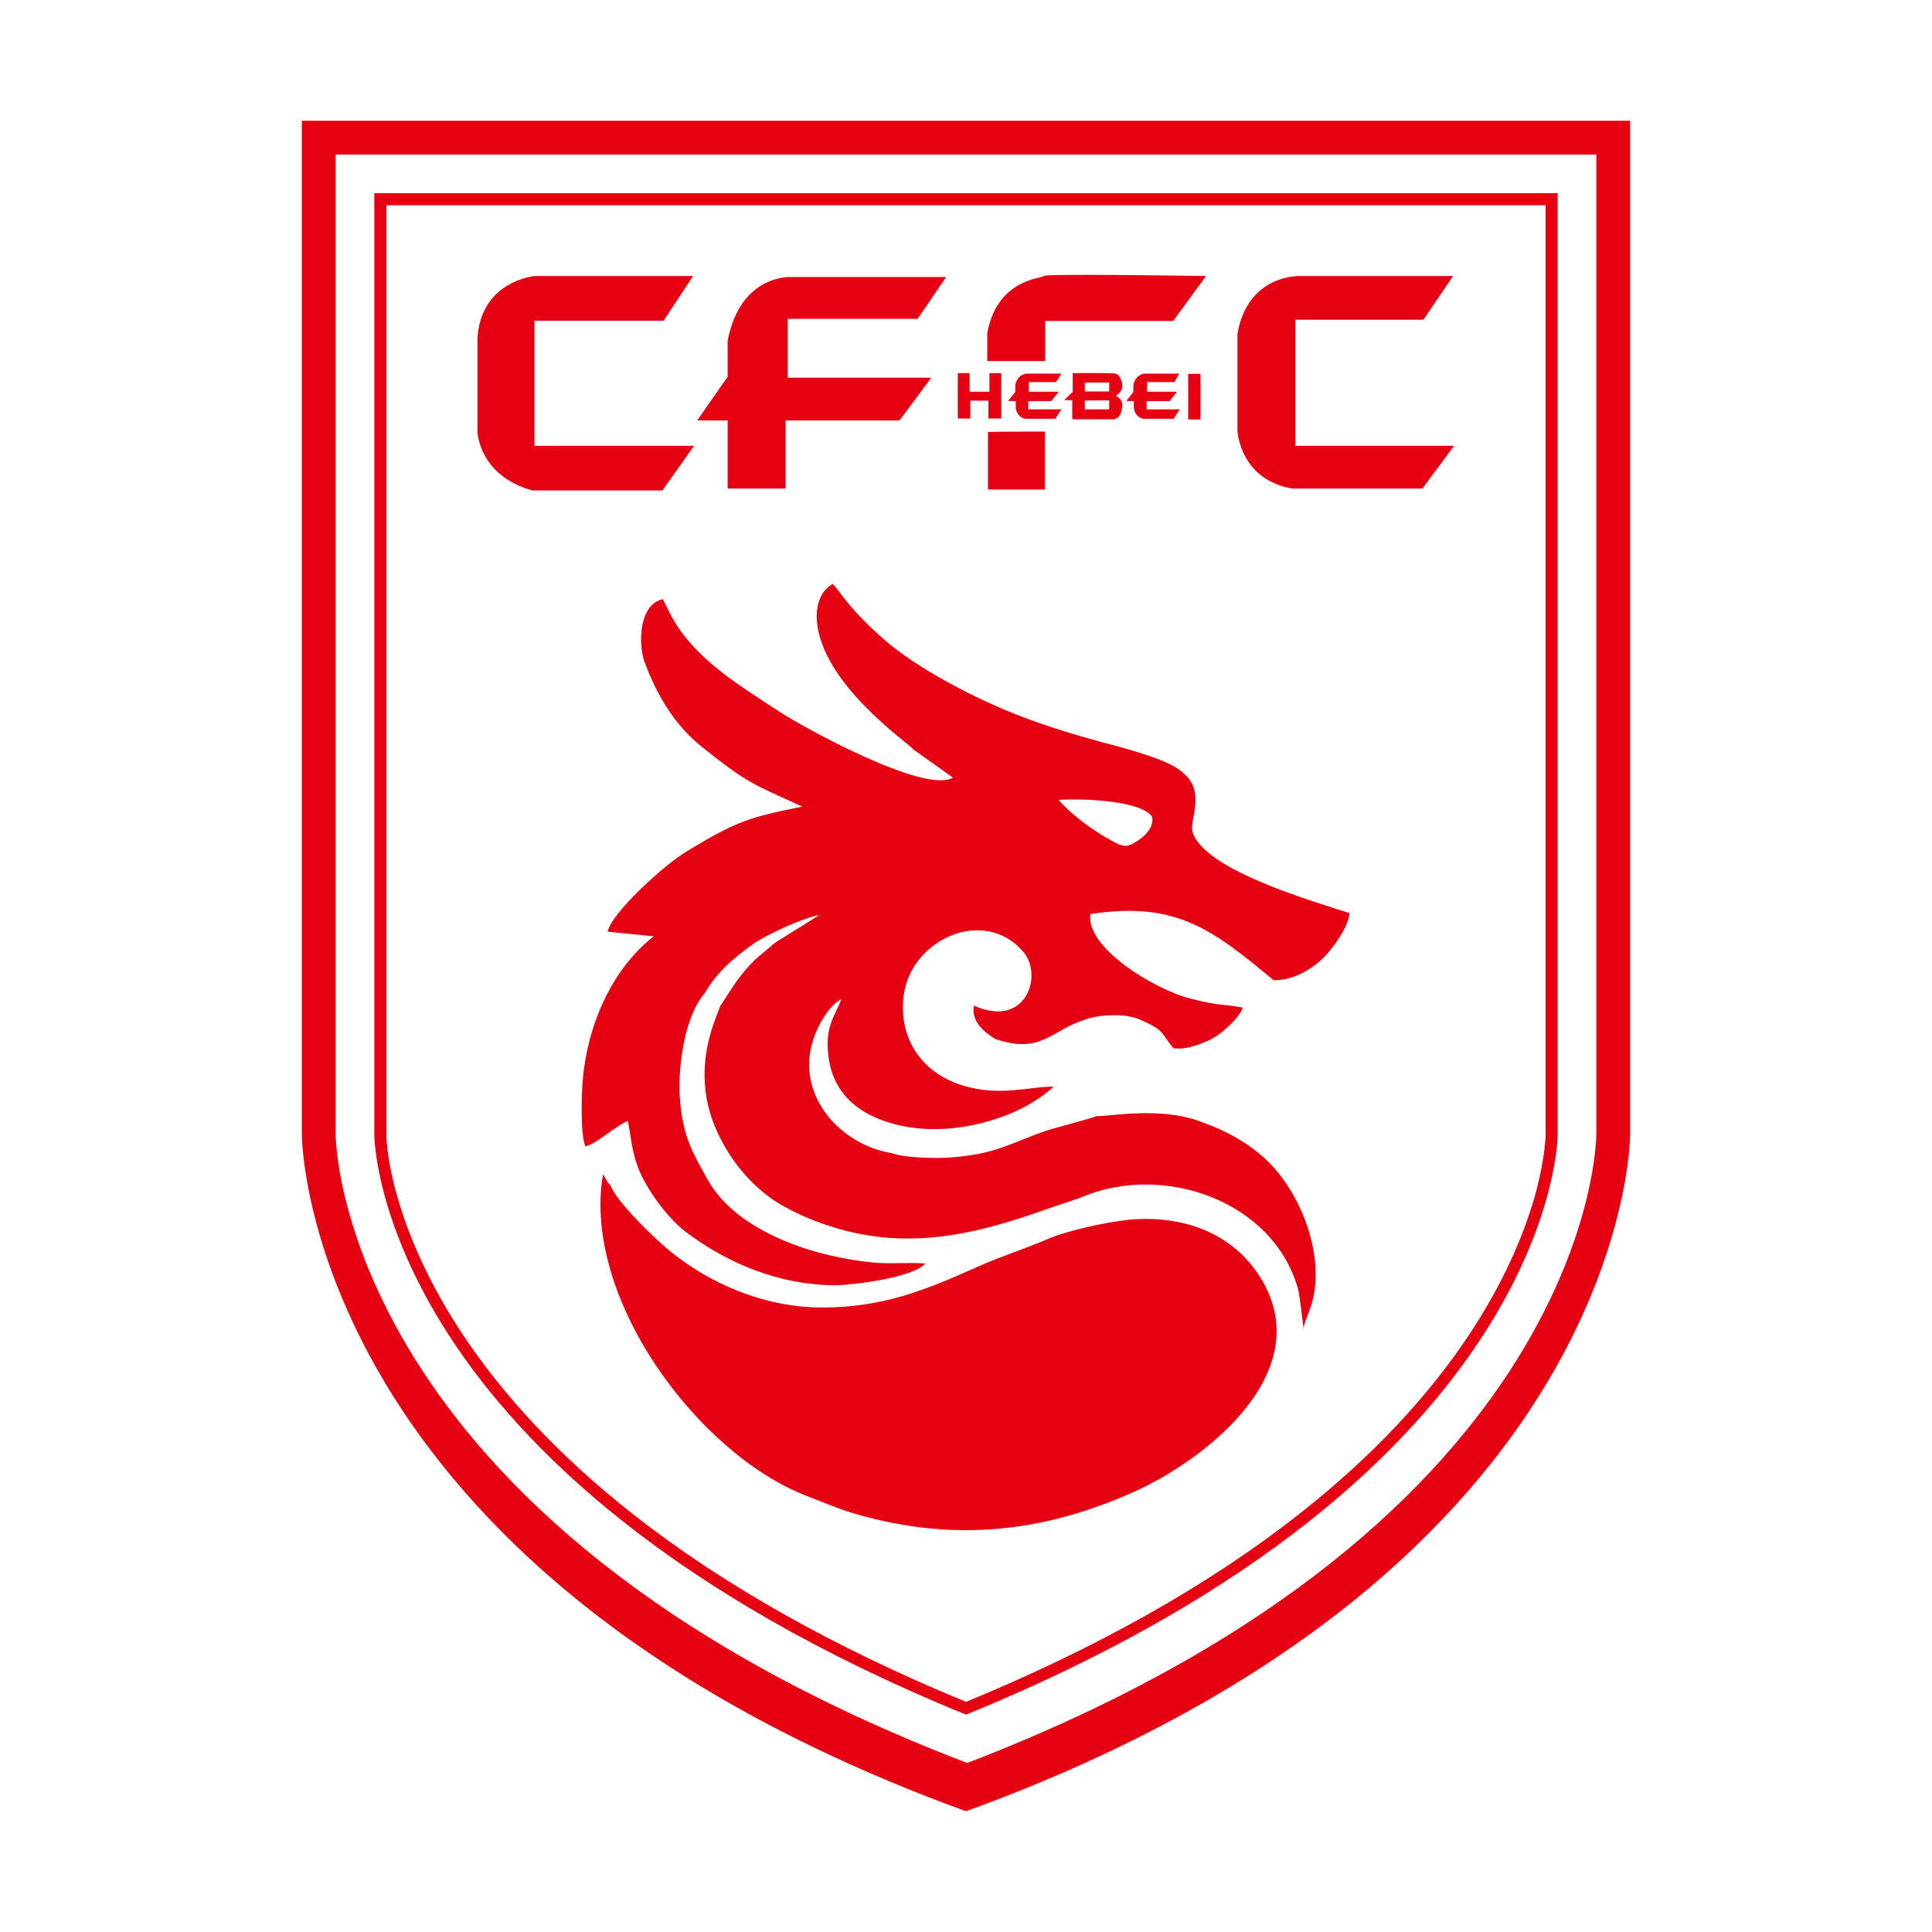 <svg version="1.1" xmlns="http://www.w3.org/2000/svg" xmlns:xlink="http://www.w3.org/1999/xlink" x="0px" y="0px"
	 viewBox="0 0 800 800" style="enable-background:new 0 0 800 800;" xml:space="preserve">
<style type="text/css">
	.st0{fill:#E50012;}
	.st1{fill-rule:evenodd;clip-rule:evenodd;fill:#E50012;}
</style>
<g>
	<path class="st0" d="M400,50H125v420c0,0,0,180,275,280c275-100,275-280,275-280V50H400z M661,470c0,0,0,160-260.5,260
		C139,630,139,470,139,470V64h522V470z"/>
	<path class="st0" d="M640,85v385c0,0.1-0.1,8.7-3.8,22.9c-3.5,13.1-10.9,33.7-26.5,57.7c-17.5,27-41.7,52.7-71.7,76.3
		c-37.2,29.3-83.6,55.4-138,77.8c-54.4-22.4-100.8-48.5-138-77.8c-30-23.6-54.1-49.3-71.7-76.3c-15.6-24-23-44.6-26.5-57.7
		c-3.8-14.2-3.8-22.8-3.8-22.9V85H640 M645,80H155v390c0,0,0,140,245,240c245-100,245-240,245-240V80L645,80z"/>
	<g>
		<path class="st0" d="M467.2,505.1c-8.8,0.9-25.1,4.4-33,7.8c-9.5,4.1-19.7,7.3-29.3,11.6c-22.1,9.9-39.7,17-64.9,16.9
			c-23.4-0.1-46.8-9.8-64.4-24.9c-5.5-4.7-20.5-19.1-22.9-25.9c-1.2-0.7-2.1-3.1-3-4.4c-8.8,50.9,39,115.8,84.5,133.3
			c7.1,2.7,12.6,5.2,20.1,7.4c40.2,11.6,76.9,7.9,114.9-9c30-13.4,75.2-48.9,53.9-86.9C511.5,510.5,489.7,502.9,467.2,505.1z"/>
		<path class="st0" d="M527.4,405.9c7.8,0.1,15.6-4.3,20.8-9.5c3.9-3.9,10.3-12.8,10.6-18.3c-17.6-5.6-49.2-15.2-60.9-27.3
			c-6.4-6.7-4-8.7-3.1-16.3c0.9-7.2-0.8-11.4-6.1-15.5c-6.4-5-24.2-9.5-32.5-11.7c-11.1-3-22.8-6.6-33.5-10.7
			c-18.1-6.9-42.9-19.7-56.6-31.8c-15.7-13.8-18.5-20.5-21.3-23c-7.3,4.1-7.6,13.9-5.4,21.7c6.8,24.2,37.6,44.7,38.6,46.7l16.6,11.8
			c-11.6,6.9-61.7-20.7-71.2-26.9c-15.1-9.9-32.6-20.2-42.9-35.8c-3.3-5.1-5.6-10.6-6-11.2c-9.9,2-10.4,18.5-7.5,26.3
			c5,13.4,12.4,26,23.8,35c19.1,15.2,20.5,15,41.4,24.6c-22.6,4.5-27.8,6.4-47.8,18.5c-9.5,5.7-31.1,25.4-32.8,33.3l19.1,1.9
			c-17.6,13.8-27.5,37.1-29.4,59.6c-0.5,5.9-1,22.5,1.1,27.4c5.1-1.3,12.3-8.5,17.6-10.5c1.4,7.2,1.5,11.8,4.1,19
			c3.3,9,12.5,21.3,19.6,26.7c17.8,13.5,39.3,22.2,62.1,22.3c6,0,32.1-2.9,37.3-9c-6.5-0.6-14.1,0.3-21.2-0.4
			c-23.6-2.1-56.5-12.3-68.8-34.2c-6.2-11-10-17.5-11.4-31.7c-1.4-13.5,1.5-35.6,10-45.5c5.4-9.1,11.6-14.3,20-20.4
			c5.4-3.9,21.4-11.2,27.6-12.1l-17.8,11.1c-1.8,1.2-3.7,3.2-5.6,4.6c-10,7.8-15.9,20.1-17.7,21.9c-0.1,2.3-13.1,24.4-1.9,50.6
			c5.1,11.9,13.3,22.4,23.7,29.6c5.1,3.5,12.3,6.9,17.9,9c34,13,63.5,6.5,96.6-5.4c4.7-1.7,9.8-3.1,14.4-5
			c33.4-13.5,78.1,2,88.5,38.1c0.8,2.6,2.3,16.6,2.4,16.8c-0.1-1.6,2.1-6.5,2.8-8.6c6.7-19.3-2.8-45.9-17.2-60.3
			c-8-8-18.2-13.4-29.2-17.2c-17.3-6.1-38.8-1.4-42.1-2c-1.2,0.8-17,4.8-20.2,5.9c-15.5,5.1-20.4,9.8-40.5,11.3
			c-5.6,0.4-19.1,0.2-24-1.8c-21.2-3.3-40.3-23.9-32.6-47.2c2-5.9,6.3-13.8,11.6-16.6c-2.7,7.3-7,11.2-5.3,24.1
			c2.2,16.9,15.1,25.3,30.8,28.5c14.6,2.9,30.4,0.5,44-5c6.6-2.7,13.1-6.5,18.4-11.3c-9.2-0.3-22.3,4.3-37.9-0.6
			c-17.2-5.4-26.4-19.9-24.2-37.2c1.3-10.1,7.9-19,17.2-23.7c11.3-5.8,24.6-4,32.7,6.1c7.7,9.7,0.6,31.4-20.8,21.8
			c-1.3,6.4,4.2,11.1,9,13.9c19.4,6.4,22.6-3.9,38.2-8.5c6.1-1.8,16-2.2,21.8,0.5c9.6,4.4,7.6,4.1,13.5,11.7
			c5.1,1,13.4-2.1,17.8-4.9c3.3-2.1,10-8.2,11-11.9c-9.7-1.7-9.8-0.6-22-3.8c-14.4-3.7-43.1-20.9-41.1-34.9
			C487.3,372.9,502.6,385.4,527.4,405.9z M438.4,331.3c-0.4-0.4,31.2-1.4,38.3,6.4c1.1,1.2,1.1,6.8-7.2,11.4
			c-2.9,1.6-4.1,1.4-6.9,0.2C462.6,349.3,448.6,342.6,438.4,331.3z"/>
	</g>
	<path class="st1" d="M287,114.3h-65.7c0,0-22.7,2.1-23.6,26.5v37.9c0,0,0.4,18.1,22.7,24.4h53.9l13.1-18.5h-66.1v-51.8h53.5
		L287,114.3z"/>
	<path class="st1" d="M391.8,114.7H327c0,0-20.6-0.8-25.7,26.5V156l-12.6,18.1h12.6v28.2h24v-28.2h47.2l13.1-17.7h-59.4V132H380
		L391.8,114.7z"/>
	<path class="st1" d="M601.7,114.3h-63.6c0,0-21.5-0.8-25.7,24v40c0,0,0.8,20.2,22.7,24H589l13.1-17.7h-65.7v-52.2h53L601.7,114.3z"
		/>
	<path class="st1" d="M499.4,114.3c0,0-67.4-1.1-67.4,0c0,1.1-19.2,0.8-23.2,23.8v11.4h24v-16.6h53L499.4,114.3z"/>
	<path class="st1" d="M409.1,178.9v23.8h23.6v-24C432.7,178.7,409.1,178.7,409.1,178.9z"/>
	<polygon class="st1" points="396.6,154.5 396.6,173.3 401.8,173.3 401.8,165.9 405.7,165.9 405.7,162.2 401.5,162.2 401.5,154.5 	
		"/>
	<path class="st1" d="M439.5,154.7H425c0,0-4.1,0.4-4.6,5.1v2.5l-2.9,3.7l3.1,0.1v2.9c0,0,0.4,3.8,4,4.4H437l2.5-3.9h-13.7v-3.4h9.5
		l3.1-3.9H426v-4h11.3L439.5,154.7z"/>
	<rect x="492" y="154.8" class="st1" width="5.1" height="18.9"/>
	<path class="st1" d="M488.3,154.7h-14.4c0,0-4.1,0.4-4.6,5.1v2.5l-2.9,3.7l3.1,0.1v2.9c0,0,0.4,3.8,4,4.4h12.5l2.5-3.9h-13.7v-3.4
		h9.5l3.1-3.9h-12.4v-4h11.3L488.3,154.7z"/>
	<path class="st1" d="M462,163.9c0,0,3.2-1.7,2.7-4.7c0,0-0.4-4.4-3.4-4.6c-2.9-0.2-17.1-0.1-17.1-0.1v7.7l-3.5,3.5h3.3v7.9h16.6
		c0,0,3.3,0.5,3.9-4.2C464.6,169.3,465.8,165.6,462,163.9z M459.3,169.5h-10.1v-3.6c0-0.1,10.1-0.1,10.1-0.1V169.5z M459.3,162.1
		h-10.1v-3.6c0-0.1,10.1-0.1,10.1-0.1V162.1z"/>
	<polygon class="st1" points="414.6,154.5 414.6,173.3 409.3,173.3 409.3,165.9 405.4,165.9 405.4,162.2 409.7,162.2 409.7,154.5 	
		"/>
</g>
</svg>
